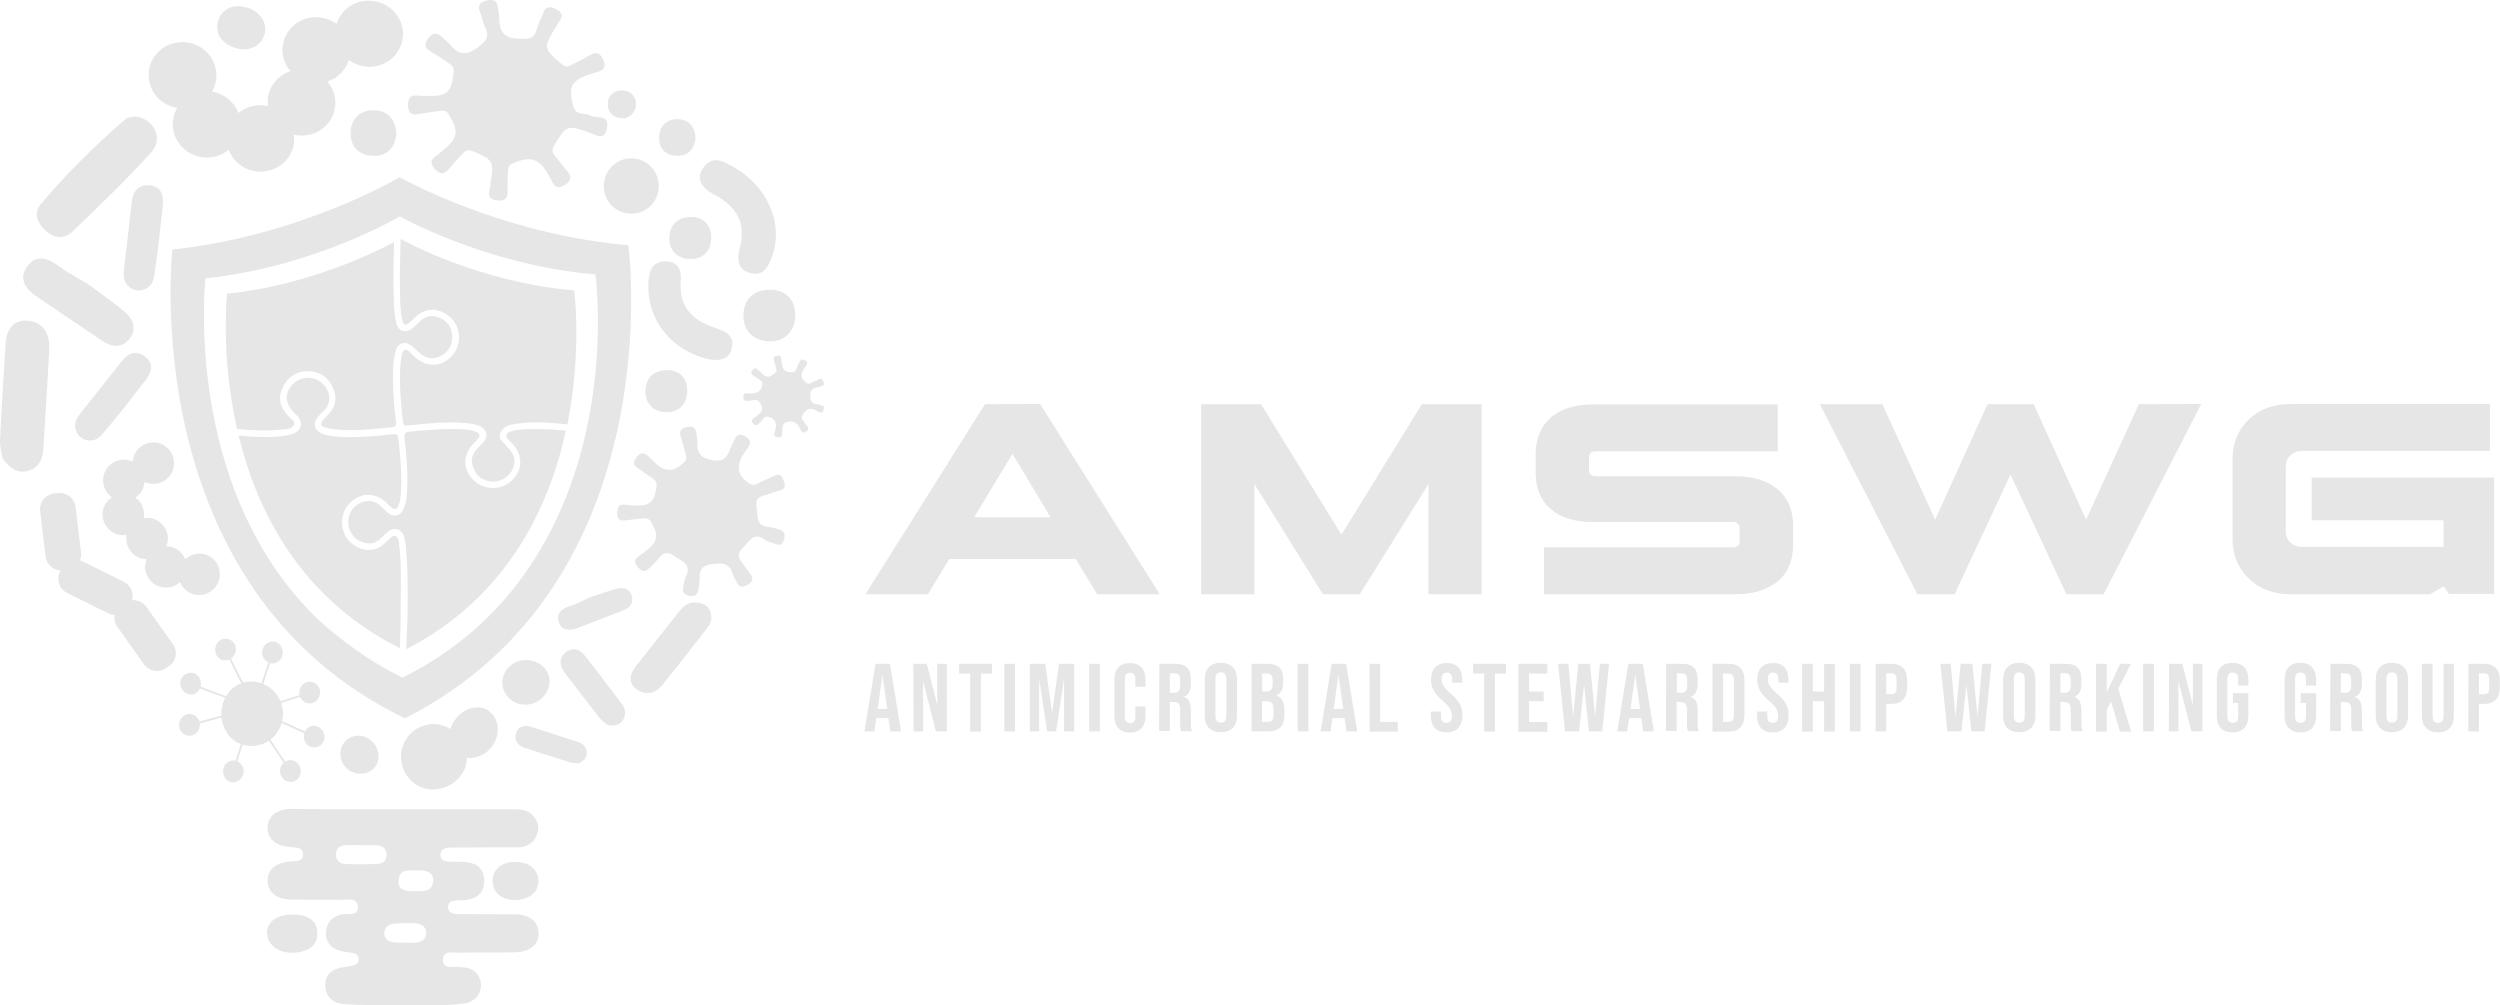 <?xml version="1.0" encoding="utf-8"?>
<!-- Generator: Adobe Illustrator 28.0.0, SVG Export Plug-In . SVG Version: 6.00 Build 0)  -->
<svg version="1.1" id="Layer_2_00000006692446165513259100000011396621875949604235_"
	 xmlns="http://www.w3.org/2000/svg" xmlns:xlink="http://www.w3.org/1999/xlink" x="0px" y="0px" viewBox="0 0 1283.5 516.2"
	 style="enable-background:new 0 0 1283.5 516.2;" xml:space="preserve">
<style type="text/css">
	.st0{fill:#E6E6E6;}
</style>
<path class="st0" d="M534,207.4l61.4,97.7h-32.1l-11-18.1h-65l-10.9,18.1h-32.1l61.4-97.6L534,207.4L534,207.4z M519.8,233
	l-19.7,32.6h39.3L519.8,233z"/>
<path class="st0" d="M679.2,305.1L644,248.5v56.6h-27.3v-97.6h30.7l41.3,67l41.3-67h30.7v97.6h-27.3v-56.6l-35.3,56.6H679.2
	L679.2,305.1z"/>
<path class="st0" d="M890.9,305.1h-98.2V281h97.2c0.9,0,1.7-0.3,2.3-0.8s0.9-1.3,0.9-2.2v-7c0-0.9-0.3-1.7-0.9-2.2s-1.4-0.8-2.3-0.8
	h-72c-9.4,0-16.7-2.2-21.8-6.7c-5.2-4.5-7.7-10.7-7.7-18.8v-9.2c0-8.1,2.6-14.4,7.8-18.9s12.5-6.8,21.8-6.8h94.7v24.1h-93.7
	c-0.9,0-1.7,0.3-2.3,0.8c-0.6,0.6-0.9,1.3-0.9,2.2v6.8c0,0.9,0.3,1.7,0.9,2.2c0.6,0.6,1.4,0.8,2.3,0.8h72c9.3,0,16.5,2.3,21.8,6.8
	c5.2,4.5,7.8,10.8,7.8,18.8v9.6c0,8-2.6,14.2-7.8,18.7C907.4,302.8,900.2,305.1,890.9,305.1L890.9,305.1z"/>
<path class="st0" d="M1130.1,207.4l-50.1,97.7h-19.1l-28.7-61.5l-28.7,61.5h-19.1l-50.1-97.6h32.1l27.1,59.3l26.9-59.3h23.7
	l26.9,59.3l27.1-59.3L1130.1,207.4L1130.1,207.4z"/>
<path class="st0" d="M1247.7,305.1h-71.6c-8.7,0-15.9-2.6-21.5-8c-5.6-5.3-8.4-12.1-8.4-20.4v-41c0-8.3,2.8-15.1,8.4-20.4
	s12.7-7.9,21.5-7.9h102.2v24.1h-96.5c-2.3,0-4.3,0.8-5.9,2.3c-1.6,1.5-2.4,3.5-2.4,5.9v32.9c0,2.4,0.8,4.4,2.4,5.9
	c1.6,1.5,3.5,2.3,5.9,2.3h72.7v-13.7h-67.7v-21.9h93.7v59.7h-23.2l-2.8-3.9L1247.7,305.1L1247.7,305.1z"/>
<path class="st0" d="M449.5,340.8h7.4l5.7,34.7h-5.5l-1-6.9v0.1h-6.2l-1,6.8h-5.1L449.5,340.8L449.5,340.8z M455.5,364l-2.4-17.2
	H453l-2.4,17.2H455.5z"/>
<path class="st0" d="M468.9,340.8h6.9l5.3,20.8h0.1v-20.8h4.9v34.7h-5.6l-6.5-25.4h-0.1v25.4h-4.9L468.9,340.8L468.9,340.8z"/>
<path class="st0" d="M498.1,345.8h-5.7v-5h16.9v5h-5.7v29.8h-5.5L498.1,345.8L498.1,345.8z"/>
<path class="st0" d="M515.6,340.8h5.5v34.7h-5.5V340.8z"/>
<path class="st0" d="M528.8,340.8h7.8l3.5,24.9h0.1l3.5-24.9h7.8v34.7h-5.2v-26.3h-0.1l-4,26.3h-4.6l-4-26.3h-0.1v26.3h-4.8V340.8z"
	/>
<path class="st0" d="M559.2,340.8h5.5v34.7h-5.5V340.8z"/>
<path class="st0" d="M572.1,367.5v-18.6c0-5.4,2.8-8.5,8-8.5s8,3.2,8,8.5v3.7h-5.2v-4c0-2.3-1.1-3.2-2.7-3.2s-2.7,0.9-2.7,3.2v19.4
	c0,2.3,1.1,3.2,2.7,3.2s2.7-0.9,2.7-3.2v-5.3h5.2v4.9c0,5.4-2.8,8.5-8,8.5S572.1,372.9,572.1,367.5L572.1,367.5z"/>
<path class="st0" d="M595.2,340.8h8.1c5.7,0,8.1,2.6,8.1,8v2.1c0,3.6-1.1,5.9-3.6,6.8v0.1c2.7,0.8,3.6,3.4,3.6,7.3v6.1
	c0,1.7,0,2.9,0.6,4.2h-5.6c-0.3-0.9-0.5-1.4-0.5-4.3v-6.4c0-3.2-0.9-4.3-3.4-4.3h-1.9v14.9h-5.5L595.2,340.8L595.2,340.8z
	 M602.6,355.7c2,0,3.3-0.9,3.3-3.7v-2.7c0-2.5-0.8-3.6-2.8-3.6h-2.5v9.9H602.6L602.6,355.7z"/>
<path class="st0" d="M618.5,367.3V349c0-5.6,2.9-8.7,8.3-8.7s8.3,3.2,8.3,8.7v18.2c0,5.6-2.9,8.7-8.3,8.7S618.5,372.9,618.5,367.3z
	 M629.6,367.6v-19c0-2.5-1.1-3.4-2.8-3.4s-2.8,0.9-2.8,3.4v19c0,2.5,1.1,3.4,2.8,3.4S629.6,370.1,629.6,367.6z"/>
<path class="st0" d="M642.5,340.8h8.2c5.7,0,8.1,2.6,8.1,8v1.4c0,3.6-1.1,5.8-3.5,6.8v0.1c2.9,1,4.1,3.6,4.1,7.2v3
	c0,5.4-2.8,8.2-8.3,8.2h-8.6L642.5,340.8L642.5,340.8z M650.1,355c2,0,3.3-0.9,3.3-3.7v-1.9c0-2.5-0.8-3.6-2.8-3.6h-2.6v9.2
	L650.1,355L650.1,355z M651,370.6c1.8,0,2.8-0.8,2.8-3.4v-3c0-3.2-1-4.2-3.5-4.2h-2.4v10.7L651,370.6L651,370.6z"/>
<path class="st0" d="M666.2,340.8h5.5v34.7h-5.5V340.8z"/>
<path class="st0" d="M683.7,340.8h7.4l5.7,34.7h-5.5l-1-6.9v0.1h-6.2l-1,6.8H678L683.7,340.8L683.7,340.8z M689.6,364l-2.4-17.2
	h-0.1l-2.4,17.2H689.6z"/>
<path class="st0" d="M703.1,340.8h5.5v29.8h9v5h-14.4L703.1,340.8L703.1,340.8z"/>
<path class="st0" d="M734.6,367.3v-2h5.2v2.4c0,2.5,1.1,3.4,2.8,3.4s2.8-0.9,2.8-3.5c0-2.9-1.1-4.7-4.7-7.8c-4.6-4-6-6.8-6-10.8
	c0-5.5,2.8-8.6,8.1-8.6s7.9,3.2,7.9,8.7v1.4h-5.2v-1.8c0-2.5-1-3.4-2.7-3.4s-2.7,0.9-2.7,3.3c0,2.5,1.1,4.4,4.7,7.5
	c4.6,4,6,6.8,6,11.1c0,5.7-2.9,8.8-8.2,8.8S734.6,372.9,734.6,367.3L734.6,367.3z"/>
<path class="st0" d="M762,345.8h-5.7v-5h16.9v5h-5.7v29.8H762L762,345.8L762,345.8z"/>
<path class="st0" d="M779.5,340.8h14.9v5h-9.4v9.2h7.5v5h-7.5v10.7h9.4v5h-14.9V340.8L779.5,340.8z"/>
<path class="st0" d="M799.9,340.8h5.3l2.4,26.7h0.1l2.6-26.7h6l2.6,26.7h0.1l2.4-26.7h4.7l-3.5,34.7h-6.8l-2.5-23.4h-0.1l-2.5,23.4
	h-7.2L799.9,340.8L799.9,340.8z"/>
<path class="st0" d="M836,340.8h7.4l5.7,34.7h-5.5l-1-6.9v0.1h-6.2l-1,6.8h-5.1L836,340.8L836,340.8z M842,364l-2.4-17.2h-0.1
	l-2.4,17.2H842z"/>
<path class="st0" d="M855.4,340.8h8.1c5.7,0,8.1,2.6,8.1,8v2.1c0,3.6-1.1,5.9-3.6,6.8v0.1c2.7,0.8,3.6,3.4,3.6,7.3v6.1
	c0,1.7,0,2.9,0.6,4.2h-5.6c-0.3-0.9-0.5-1.4-0.5-4.3v-6.4c0-3.2-0.9-4.3-3.4-4.3h-1.9v14.9h-5.5L855.4,340.8L855.4,340.8z
	 M862.9,355.7c2,0,3.3-0.9,3.3-3.7v-2.7c0-2.5-0.8-3.6-2.8-3.6h-2.5v9.9H862.9L862.9,355.7z"/>
<path class="st0" d="M879.2,340.8h8.3c5.5,0,8.1,3,8.1,8.6v17.6c0,5.6-2.7,8.6-8.1,8.6h-8.3V340.8L879.2,340.8z M887.4,370.6
	c1.7,0,2.8-0.9,2.8-3.4v-18c0-2.5-1-3.4-2.8-3.4h-2.8v24.8L887.4,370.6L887.4,370.6z"/>
<path class="st0" d="M902.1,367.3v-2h5.2v2.4c0,2.5,1.1,3.4,2.8,3.4s2.8-0.9,2.8-3.5c0-2.9-1.1-4.7-4.7-7.8c-4.6-4-6-6.8-6-10.8
	c0-5.5,2.8-8.6,8.1-8.6s7.9,3.2,7.9,8.7v1.4h-5.2v-1.8c0-2.5-1-3.4-2.7-3.4s-2.7,0.9-2.7,3.3c0,2.5,1.1,4.4,4.7,7.5
	c4.6,4,6,6.8,6,11.1c0,5.7-2.9,8.8-8.2,8.8S902.1,372.9,902.1,367.3L902.1,367.3z"/>
<path class="st0" d="M925.2,340.8h5.5V355h5.8v-14.1h5.5v34.7h-5.5v-15.6h-5.8v15.6h-5.5V340.8z"/>
<path class="st0" d="M949.7,340.8h5.5v34.7h-5.5V340.8z"/>
<path class="st0" d="M963,340.8h8c5.5,0,8.1,3,8.1,8.6v3.4c0,5.6-2.7,8.6-8.1,8.6h-2.6v14.1H963L963,340.8L963,340.8z M971,356.4
	c1.7,0,2.7-0.8,2.7-3.3V349c0-2.5-0.9-3.3-2.7-3.3h-2.6v10.7L971,356.4L971,356.4z"/>
<path class="st0" d="M996.2,340.8h5.3l2.4,26.7h0.1l2.6-26.7h6l2.6,26.7h0.1l2.4-26.7h4.7l-3.5,34.7h-6.8l-2.5-23.4h-0.1l-2.5,23.4
	h-7.2L996.2,340.8L996.2,340.8z"/>
<path class="st0" d="M1028.4,367.3V349c0-5.6,2.9-8.7,8.3-8.7s8.3,3.2,8.3,8.7v18.2c0,5.6-2.9,8.7-8.3,8.7
	S1028.4,372.9,1028.4,367.3z M1039.5,367.6v-19c0-2.5-1.1-3.4-2.8-3.4s-2.8,0.9-2.8,3.4v19c0,2.5,1.1,3.4,2.8,3.4
	S1039.5,370.1,1039.5,367.6z"/>
<path class="st0" d="M1052.4,340.8h8.1c5.7,0,8.1,2.6,8.1,8v2.1c0,3.6-1.1,5.9-3.6,6.8v0.1c2.7,0.8,3.6,3.4,3.6,7.3v6.1
	c0,1.7,0.1,2.9,0.6,4.2h-5.6c-0.3-0.9-0.5-1.4-0.5-4.3v-6.4c0-3.2-0.9-4.3-3.4-4.3h-1.9v14.9h-5.5L1052.4,340.8L1052.4,340.8z
	 M1059.8,355.7c2,0,3.3-0.9,3.3-3.7v-2.7c0-2.5-0.8-3.6-2.8-3.6h-2.5v9.9H1059.8L1059.8,355.7z"/>
<path class="st0" d="M1076.1,340.8h5.5v14.6l6.9-14.6h5.5l-6.5,12.8l6.6,22h-5.7l-4.6-15.5l-2.2,4.4v11.1h-5.5L1076.1,340.8
	L1076.1,340.8z"/>
<path class="st0" d="M1100.3,340.8h5.5v34.7h-5.5V340.8z"/>
<path class="st0" d="M1113.6,340.8h6.8l5.3,20.8h0.1v-20.8h4.9v34.7h-5.6l-6.6-25.4h-0.1v25.4h-4.9L1113.6,340.8L1113.6,340.8z"/>
<path class="st0" d="M1138.1,367.3V349c0-5.6,2.8-8.7,8.1-8.7s8.1,3.2,8.1,8.7v3h-5.2v-3.3c0-2.5-1.1-3.4-2.8-3.4s-2.8,0.9-2.8,3.4
	v19c0,2.5,1.1,3.4,2.8,3.4s2.8-0.9,2.8-3.4v-6.8h-2.7v-5h7.9v11.4c0,5.6-2.8,8.7-8.1,8.7S1138.1,372.9,1138.1,367.3L1138.1,367.3z"
	/>
<path class="st0" d="M1172.9,367.3V349c0-5.6,2.8-8.7,8.1-8.7s8.1,3.2,8.1,8.7v3h-5.2v-3.3c0-2.5-1.1-3.4-2.8-3.4s-2.8,0.9-2.8,3.4
	v19c0,2.5,1.1,3.4,2.8,3.4s2.8-0.9,2.8-3.4v-6.8h-2.7v-5h7.9v11.4c0,5.6-2.8,8.7-8.1,8.7S1172.9,372.9,1172.9,367.3L1172.9,367.3z"
	/>
<path class="st0" d="M1196.4,340.8h8.1c5.7,0,8.1,2.6,8.1,8v2.1c0,3.6-1.1,5.9-3.6,6.8v0.1c2.7,0.8,3.6,3.4,3.6,7.3v6.1
	c0,1.7,0.1,2.9,0.6,4.2h-5.6c-0.3-0.9-0.5-1.4-0.5-4.3v-6.4c0-3.2-0.9-4.3-3.4-4.3h-1.9v14.9h-5.5L1196.4,340.8L1196.4,340.8z
	 M1203.8,355.7c2,0,3.3-0.9,3.3-3.7v-2.7c0-2.5-0.8-3.6-2.8-3.6h-2.5v9.9H1203.8L1203.8,355.7z"/>
<path class="st0" d="M1219.7,367.3V349c0-5.6,2.9-8.7,8.3-8.7s8.3,3.2,8.3,8.7v18.2c0,5.6-2.9,8.7-8.3,8.7
	S1219.7,372.9,1219.7,367.3z M1230.8,367.6v-19c0-2.5-1.1-3.4-2.8-3.4s-2.8,0.9-2.8,3.4v19c0,2.5,1.1,3.4,2.8,3.4
	S1230.8,370.1,1230.8,367.6z"/>
<path class="st0" d="M1243.4,367.3v-26.5h5.5v26.9c0,2.5,1,3.4,2.8,3.4s2.8-0.9,2.8-3.4v-26.9h5.3v26.5c0,5.6-2.8,8.7-8.1,8.7
	S1243.4,372.9,1243.4,367.3L1243.4,367.3z"/>
<path class="st0" d="M1267.3,340.8h8c5.5,0,8.1,3,8.1,8.6v3.4c0,5.6-2.7,8.6-8.1,8.6h-2.6v14.1h-5.5L1267.3,340.8L1267.3,340.8z
	 M1275.3,356.4c1.7,0,2.7-0.8,2.7-3.3V349c0-2.5-0.9-3.3-2.7-3.3h-2.6v10.7L1275.3,356.4L1275.3,356.4z"/>
<path class="st0" d="M338.2,95.2c0.2,8-6.1,14.5-14,14.5c-7.8,0-13.9-5.9-14.2-13.6c-0.3-7.9,5.9-14.7,13.7-14.8
	C331.6,81.1,338,87.3,338.2,95.2z"/>
<g>
	<path class="st0" d="M207.1,415.5c18.7,0,37.3,0,56,0c3.7,0,7.4,0,10.2,2.9c2.8,2.8,3.9,6.1,2.4,10c-1.7,4.6-5.4,6.6-10,6.6
		c-9.7,0.1-19.3,0-29,0.1c-1.9,0-3.9,0-5.8,0.1c-2.6,0.1-5,1-4.8,4c0.2,2.7,2.6,3.1,4.9,3.2c3,0.1,6-0.1,9,0.3
		c5.4,0.7,8.6,3.9,8.6,9.5c0,5.5-3,8.8-8.4,9.7c-1.7,0.3-3.4,0.2-5.1,0.3c-2.4,0.2-5.2,0.5-5.1,3.6c0.1,3,2.9,3.5,5.3,3.5
		c9.7,0.1,19.3,0,29,0.1c7.6,0.1,12,3.6,12.2,9.5c0.2,5.8-4.3,9.8-11.8,10c-9.6,0.3-19.3,0-29,0.2c-3.1,0.1-8.2-1.4-8.3,3.5
		c-0.1,4.9,4.8,3.7,8,3.8c4,0.2,7.8,0.7,10.1,4.4c3.7,6,0.1,13.4-7.1,14.4c-12.4,1.6-24.9,0.6-37.3,0.8c-8.1,0.1-16.3,0.1-24.4-0.5
		c-6.5-0.5-9.7-4.3-9.7-9.8c0-5.4,3.4-8.5,10.2-9.3c1.5-0.2,3-0.3,4.4-0.8c1.5-0.5,2.7-1.5,2.6-3.3c-0.1-1.7-1.3-2.7-2.9-3
		c-2.3-0.5-4.7-0.5-6.9-1.2c-4.7-1.4-7.3-4.7-7-9.6c0.3-5,3.3-8.2,8.4-9.1c3.1-0.5,8.3,1,8-3.9c-0.3-5-5.6-3.4-9-3.5
		c-8.4-0.2-16.7,0-25.1-0.1c-7.6-0.1-12.1-3.7-12.3-9.5c-0.2-5.8,4.1-9.6,11.6-10.1c2.8-0.2,6.5,0.2,6.6-3.5
		c0.1-4.2-3.9-3.6-6.8-3.9c-7.3-0.7-11.4-4.2-11.4-9.8c0-5.9,4.5-9.7,12-9.8C168.5,415.5,187.8,415.6,207.1,415.5L207.1,415.5
		L207.1,415.5z M185.9,433.9C185.9,434,185.9,433.8,185.9,433.9c-2.8,0-5.6-0.2-8.4,0c-2.8,0.2-5,1.6-5,4.8c0,3.2,2.1,4.8,4.9,4.9
		c5.6,0.2,11.1,0.2,16.7-0.1c2.6-0.1,4.4-1.9,4.4-4.7c0-2.8-1.8-4.4-4.3-4.8C191.4,433.7,188.6,434.1,185.9,433.9L185.9,433.9z
		 M207.9,483.9L207.9,483.9c1.5,0.1,3,0.1,4.5,0.1c3.3-0.1,6.3-1.1,6.4-4.9c0.1-3.7-2.9-5-6.2-5.1c-3.2-0.1-6.4-0.1-9.6,0.1
		c-3.1,0.2-5.6,1.6-5.7,4.9c-0.1,3.5,2.5,4.6,5.6,4.9C204.5,484,206.2,483.9,207.9,483.9L207.9,483.9z M212.8,457.5
		c4.2,0,9.4,0.6,9.6-5.4c0.1-4-3.5-5.5-7.4-5.2c-4,0.2-9.5-1.5-10.3,4.6C203.8,457.4,208.6,457.5,212.8,457.5L212.8,457.5z"/>
	<path class="st0" d="M150.2,469.5c7.8,0,12.3,3,12.7,8.9c0.4,5.5-2.7,8.8-7.9,10.1c-7.6,2-15.1-0.7-17.2-6.1
		C135.1,475.1,140.5,469.5,150.2,469.5L150.2,469.5z"/>
	<path class="st0" d="M264.5,462.1c-7,0-11.7-4-11.6-10.1c0.1-5.7,4.7-9.5,11.5-9.5c7.2,0,11.9,3.8,12,9.8
		C276.4,458.1,271.7,462,264.5,462.1L264.5,462.1z"/>
</g>
<path class="st0" d="M326.5,53.6c-0.1,4.1-3.2,7.2-7,7.1c-4.6-0.1-7.5-3-7.5-7.2c0-4.2,2.9-7,7.1-7.1
	C323.4,46.3,326.6,49.3,326.5,53.6L326.5,53.6z"/>
<path class="st0" d="M226.7,372.3c9.2,2.5,14.9,12.1,12.4,20.9c-2.4,8.3-11.9,13.7-20.5,11.7c-9.1-2.1-14.8-12-12.1-21
	C209.1,375.1,218,370,226.7,372.3L226.7,372.3z"/>
<path class="st0" d="M119.6,24.2c-6.9-2.7-9.8-8.7-7.1-14.9c2.5-5.6,8.7-7.6,15.5-5c6.5,2.5,9.7,8.6,7.5,14.2
	C133.2,24.5,126.5,26.9,119.6,24.2z"/>
<path class="st0" d="M225.2,163c-3.9-1.5-7.2-0.5-10.1,2.4c-1.1,1.1-2.2,2.2-3.5,3.2c-3.3,2.7-7.1,1.5-8.1-2.6
	c-0.9-3.6-1.1-7.3-1.3-11c-0.4-10.2-0.2-20.4,0.1-30.7c-10.1,5.4-44,22.1-85.7,26.5c0,0-3.5,31.4,5.1,69.4c8,0.8,16,1.2,24,0.2
	c1.9-0.2,4.5-0.1,5.2-2.4c0.7-2.2-1.8-2.9-2.8-4.4c-0.1-0.2-0.4-0.4-0.6-0.6c-4.1-4.5-4.9-9.4-2-14.8c2.8-5.2,7.3-7.9,13.2-7.6
	c5.9,0.3,10.1,3.3,12.4,8.8c2.3,5.4,1,10.1-3.2,14.1c-0.7,0.6-1.3,1.3-1.9,2c-1.7,1.9-1.4,3.3,1,4c1.8,0.5,3.6,0.8,5.4,1
	c9.6,0.9,19-0.2,28.5-1.1c2.1-0.2,2.7-0.8,2.4-2.9c-0.9-6.5-1.3-13.1-1.5-19.6c-0.2-5.6-0.2-11.3,1.4-16.8c1.2-4.2,4.8-5.2,8.2-2.5
	c1.1,0.9,2.2,2,3.3,3c3.8,3.6,7.3,4.3,11.6,2.2c4.1-2.1,6.4-6.5,5.8-11.1C231.7,167.5,229.3,164.5,225.2,163L225.2,163z"/>
<path class="st0" d="M180.3,257.6c5.6-5,12.6-4.8,18.3,0.7c0.7,0.7,1.4,1.5,2.2,2.1c1.7,1.5,2.9,1.3,3.8-0.9c0.8-2,1-4.1,1.2-6.2
	c0.6-8.9-0.1-17.8-1.1-26.6c-0.5-4.1-0.4-4.1-4.7-3.6c-7.2,0.8-14.4,1.4-21.6,1.3c-4.2-0.1-8.4-0.2-12.4-1.5
	c-4.7-1.6-5.7-5.6-2.5-9.2c0.8-0.8,1.5-1.7,2.3-2.4c5.7-5.1,3.1-12.1-1.3-15.3c-4.5-3.3-10.8-2.5-14.6,1.7
	c-3.8,4.3-3.5,9.2,0.6,13.6c0.8,0.9,1.7,1.7,2.5,2.6c2.6,3,1.8,6.8-1.9,8.5c-1.9,0.9-4.1,1.2-6.2,1.5c-7.5,0.9-14.9,0.4-22.4-0.3
	c9.4,38.8,31.7,83.6,82.8,109.2c0.4-11.7,0.5-23.5,0.5-35.2c0-6.3-0.1-12.6-1-18.8c-0.2-1.4-0.2-3.1-2-3.6c-1.6-0.4-2.2,1.1-3.2,1.8
	c-0.6,0.5-1.1,1-1.6,1.5c-6.6,6.9-15.6,3.4-19.4-1.5C174.1,271.1,174.7,262.5,180.3,257.6L180.3,257.6z"/>
<path class="st0" d="M208.6,333.3c51.8-26.7,73.3-72.8,81.9-112.2c-6-0.6-12-0.9-18-0.8c-3.3,0-6.7,0.1-9.9,1.1
	c-3,0.9-3.4,2.3-1.4,4.5c0.7,0.8,1.4,1.4,2.1,2.2c5.4,5.9,5,13.5-0.9,18.9c-5.5,5-14.3,4.7-19.6-0.8c-5.3-5.5-5.2-12.8,0.3-18.5
	c0.6-0.7,1.3-1.3,1.9-2c1.9-2,1.5-3.3-1.1-4.2c-1.8-0.6-3.6-0.9-5.4-1c-9.4-0.7-18.7,0.2-28,1.1c-2.4,0.2-3.1,0.9-2.8,3.4
	c1.1,9.4,1.9,18.8,1.2,28.2c-0.2,2.8-0.5,5.6-1.7,8.1c-1.6,3.7-5.3,4.5-8.3,1.8c-1.2-1.1-2.4-2.3-3.6-3.4c-2.9-2.7-6.2-3.1-9.8-1.7
	c-4.1,1.6-6.7,5.5-6.7,10c0,4.4,2.5,8.4,6.6,10.1c4.3,1.9,7.9,0.7,11.1-2.6c0.8-0.9,1.7-1.7,2.6-2.5c3.1-2.6,7.1-1.5,8.3,2.3
	c0.6,1.7,0.8,3.6,1,5.4c1.1,12.2,1,24.4,0.8,36.6C209,322.7,208.8,328,208.6,333.3L208.6,333.3z"/>
<path class="st0" d="M322.6,125.9C256.7,120.2,205.2,91,205.2,91s-51,30.2-116.7,37.1c0,0-19.6,173.6,119.4,240.7
	C345.6,299,322.6,125.9,322.6,125.9L322.6,125.9z M207.7,348.8C88.8,291.3,105.5,142.9,105.5,142.9c56.2-5.9,99.8-31.8,99.8-31.8
	s44.1,25,100.4,29.8C305.8,140.9,325.4,289,207.7,348.8L207.7,348.8z"/>
<path class="st0" d="M206.6,349.7c118.2-58.5,100.1-208.5,100.1-208.5c-0.6-0.1,0.5,0.1,0,0c1.6,16.4,10.8,151.8-100.1,206.7
	c-17.5-8.7-32.1-19.3-44.1-31.2C175,329.3,188.2,340.6,206.6,349.7L206.6,349.7z"/>
<path class="st0" d="M294.8,149.1c-48.2-4.1-86.3-24.8-89.1-26.4c-0.3,9.4-0.6,18.7-0.3,28.1c0.1,4.6,0.1,9.3,1.2,13.8
	c0.6,2.4,1.6,2.7,3.4,1.2c1.1-0.9,2.2-2,3.3-3c5.1-4.7,11.1-5,16.7-0.9c6.6,4.9,7.6,14.4,2.2,20.6c-5.3,6.2-13.4,6.4-19.5,0.5
	c-0.9-0.9-1.8-1.8-2.8-2.7c-1.6-1.3-2.7-0.9-3.3,1c-0.6,1.9-0.8,3.8-1,5.7c-0.7,9.4,0.1,18.7,1.1,28c0.4,3.7,0.4,3.7,4.1,3.3
	c9.4-1,18.8-1.9,28.3-1.1c2.5,0.2,5,0.6,7.3,1.6c3.6,1.6,4.4,5.4,1.8,8.3c-0.9,1-1.9,2-2.9,3c-2.8,2.7-3.8,5.9-2.5,9.6
	c1.3,3.9,4,6.4,8,7.3c4.7,1.1,9.5-1.1,11.9-5.2c2.4-4.3,1.9-7.9-1.8-11.8c-1.1-1.2-2.2-2.5-3.4-3.7c-1.1-1.3-1.1-2.6-0.5-4.1
	c1.2-3,3.8-3.9,6.6-4.4c9.3-1.6,18.5-0.9,27.7,0.1C298.9,180.1,294.8,149.1,294.8,149.1L294.8,149.1z"/>
<path class="st0" d="M172.8,12.3c-2.4-1.8-5.4-3-8.6-3.4c-9.6-1-18.1,5.7-19.1,15c-0.5,4.7,1.1,9.2,4,12.6
	c-6.2,2.1-10.9,7.4-11.6,14.1c-0.1,1.3-0.1,2.7,0.1,3.9c-0.7-0.2-1.4-0.3-2.1-0.4c-4.9-0.5-9.6,1-13.1,3.9c-2.1-5.6-7.2-9.9-13.6-11
	c1.2-2,2-4.2,2.2-6.6c1-9.3-6-17.7-15.5-18.7c-9.6-1-18.1,5.7-19.1,15S81.9,53.9,91,55.4c-1.2,2-2,4.2-2.2,6.7
	c-1,9.3,6,17.6,15.5,18.7c4.9,0.5,9.6-1,13.1-3.9c2.2,5.9,7.7,10.4,14.5,11.1c9.6,1,18.1-5.7,19.1-15c0.1-1.3,0.1-2.7-0.1-3.9
	c0.7,0.2,1.4,0.3,2.1,0.4c9.6,1,18.1-5.7,19.1-15c0.5-4.7-1.1-9.2-4-12.6c5.2-1.8,9.4-5.8,11-11.1c2.4,1.8,5.4,3,8.6,3.4
	c9.6,1,18.1-5.7,19.1-15c1-9.3-6-17.7-15.5-18.7C182.9-0.6,175.2,4.6,172.8,12.3L172.8,12.3z"/>
<path class="st0" d="M98.9,284.8c-1.5,0.5-2.7,1.3-3.8,2.3c-1.6-4-5.5-6.6-9.7-6.7c0.9-2.3,1.1-4.8,0.2-7.3c-1.7-5-6.8-8-11.8-7.1
	c0.3-1.7,0.2-3.5-0.4-5.3c-0.7-2.2-2.1-4-3.9-5.2c2.7-1.8,4.5-4.8,4.7-8.1c2.4,1.1,5.2,1.4,7.9,0.5c5.6-1.9,8.6-7.9,6.7-13.5
	s-7.9-8.6-13.5-6.7c-4.2,1.4-6.9,5.2-7.2,9.3c-2.4-1.1-5.2-1.4-7.9-0.5c-5.6,1.9-8.6,7.9-6.7,13.5c0.7,2.2,2.1,4,3.9,5.3
	c-3.9,2.6-5.8,7.6-4.2,12.2c1.7,5,6.8,8,11.8,7.1c-0.3,1.7-0.2,3.5,0.4,5.3c1.5,4.4,5.5,7.2,9.9,7.2c-0.9,2.3-1.1,4.8-0.2,7.3
	c1.9,5.6,7.9,8.6,13.5,6.7c1.5-0.5,2.8-1.3,3.8-2.3c2.1,5.2,7.9,8,13.2,6.1c5.6-1.9,8.6-7.9,6.7-13.5S104.5,282.9,98.9,284.8
	L98.9,284.8z"/>
<path class="st0" d="M69.1,59.8C78.9,60.6,84.1,71,77.8,78C65,92.3,51.1,105.5,37.3,118.8c-4.1,4-9.3,3.7-13.7-0.2
	c-4.2-3.7-6.6-9.1-2.9-13.5c13.3-15.8,28-30.4,43.7-43.9C65.7,60.1,68.1,60.1,69.1,59.8L69.1,59.8z"/>
<path class="st0" d="M66.4,147.4c-3.2-2.6-3.1-6.1-2.7-9.7c1.3-11.2,2.7-22.4,3.9-33.6c0.6-5.7,3.2-9.6,9.4-8.9
	c5.9,0.6,7.1,5.3,6.6,10.2c-1.3,12.2-2.6,24.5-4.5,36.7C78.1,148.6,71.1,151.1,66.4,147.4L66.4,147.4z"/>
<path class="st0" d="M39,221.1c-1.3-3.8,0.5-6.6,2.7-9.4c6.8-8.6,13.7-17.3,20.5-25.9c3.4-4.4,7.6-6.4,12.4-2.6
	c4.6,3.6,3.2,8,0.2,11.9c-7.4,9.5-14.7,19.1-22.6,28.2C48.1,228.1,41,226.6,39,221.1L39,221.1z"/>
<path class="st0" d="M47.9,147.8c5.4,4.1,10.9,7.9,16,12.2c4.2,3.5,6.4,8.4,3,13.4c-3.8,5.3-9.1,5.2-14.4,1.6
	c-11.1-7.6-22.3-15-33.5-22.6c-5.8-3.9-9.8-9.3-4.9-15.8c4.9-6.5,11.1-3.8,16.6,0.4C36,141.1,42.5,143.7,47.9,147.8
	C48.2,147.3,47.5,148.2,47.9,147.8L47.9,147.8z"/>
<path class="st0" d="M1.4,235.5c-0.4-2.4-1.5-5.9-1.4-9.3c0.8-16.7,1.8-33.4,2.9-50c0.5-7.6,4.5-12.5,12.1-11.5
	c7.9,1.1,10.7,7.5,10.3,14.9c-0.9,17.2-2,34.4-3.1,51.5c-0.4,5.6-3,9.5-8.3,10.8C9.2,243,5.3,240.8,1.4,235.5L1.4,235.5z"/>
<path class="st0" d="M359.8,183.3c-17.4-5.8-27.8-20.9-26.9-38.4c0.3-5.7,1.9-10.5,8.4-10.7c6.9-0.3,8.7,4.6,8.2,10.3
	c-1,12.8,5.8,19.7,17,23.6c5.4,1.9,11,3.5,9.1,11.1C374.1,184.9,368.6,186.2,359.8,183.3L359.8,183.3z"/>
<path class="st0" d="M374.8,84.8c18.7,9.5,27.7,29.4,21.7,46.5c-1.8,5.2-4.2,10.6-11.1,8.9c-6.8-1.6-7.1-7-5.6-12.8
	c3.4-12.7-1.5-21.3-12.8-27.3c-5.4-2.8-10.2-7.2-6.2-13.6C364.6,80.3,370.6,82,374.8,84.8L374.8,84.8z"/>
<path class="st0" d="M355.9,111.4c5.8,0.6,9.6,4.5,9.2,11.5c-0.4,6.5-4.6,10.3-10.9,10.1c-6.9-0.2-11-4.9-10.5-11.6
	C344.1,115.3,347.9,111.1,355.9,111.4z"/>
<path class="st0" d="M343.6,190c5.8,0.6,9.6,4.5,9.2,11.5c-0.4,6.5-4.6,10.3-10.9,10.1c-6.9-0.2-11-4.9-10.5-11.6
	C331.8,193.9,335.6,189.8,343.6,190z"/>
<path class="st0" d="M396.8,148.7c7.1,0.8,11.9,5.5,11.4,14.1c-0.5,8-5.7,12.7-13.5,12.4c-8.5-0.3-13.5-6-13-14.3
	C382.2,153.5,386.9,148.4,396.8,148.7L396.8,148.7z"/>
<path class="st0" d="M357.1,71.3c-0.8,5.4-3.8,8.8-9.5,8.7c-6.2-0.1-9.5-4.2-9.2-9.9c0.2-5.4,3.9-9,9.5-8.9
	C353.9,61.4,356.9,65.2,357.1,71.3L357.1,71.3z"/>
<path class="st0" d="M203.5,69.2c-1,6.8-4.7,11-11.9,10.8c-7.8-0.2-11.9-5.2-11.6-12.3c0.3-6.7,4.9-11.3,11.9-11.1
	C199.5,56.8,203.2,61.5,203.5,69.2L203.5,69.2z"/>
<path class="st0" d="M88.7,330.6l-13.6-19.1c-0.5-0.7-1.2-1.4-1.9-1.9c-1.6-1.1-3.4-1.6-5.3-1.5c0.9-3.6-0.7-7.6-4.3-9.4l-21-10.4
	c-0.5-0.3-1.1-0.5-1.6-0.6c0.5-1.3,0.8-2.7,0.6-4.1l-2.8-23.3c-0.3-2.3-1.5-4.4-3.4-5.7c-1.7-1.2-3.7-1.7-5.8-1.5l-1.8,0.2
	c-4.5,0.5-7.7,4.6-7.2,9.1l2.8,23.3c0.3,2.3,1.5,4.4,3.4,5.7c1.3,0.9,2.8,1.4,4.3,1.5l-0.3,0.6c-1.8,3.6-0.7,8,2.6,10.3
	c0.4,0.3,0.8,0.5,1.2,0.7l21,10.4c1.1,0.5,2.2,0.8,3.3,0.8c-0.4,2.1,0,4.4,1.4,6.2l13.6,19.1c0.5,0.7,1.2,1.4,1.9,1.9
	c2.9,2.1,6.7,2.1,9.6,0l1.5-1c1.8-1.3,3-3.2,3.3-5.3C90.5,334.5,90,332.4,88.7,330.6L88.7,330.6z"/>
<path class="st0" d="M304.5,306.1c4-1.3,7.9-2.7,11.9-3.8c3.3-0.9,6.6-0.3,7.8,3.2c1.4,3.8-0.6,6.5-4.3,7.9c-7.8,3-15.5,6-23.3,9
	c-4,1.5-8.2,1.7-9.7-3.1c-1.6-4.8,2-7,6.1-8.3C297,309.8,300.6,307.4,304.5,306.1C304.4,305.8,304.6,306.5,304.5,306.1L304.5,306.1z
	"/>
<path class="st0" d="M365.2,317.4c-0.3,2.9-1.4,4-2.8,5.9c-7.3,9.5-14.7,18.9-22.2,28.2c-3.4,4.3-8.1,5.8-12.9,2.7
	c-4.9-3.2-4.2-7.9-0.9-12.1c7.6-9.7,15.3-19.4,23-29c2.5-3.1,5.9-4.6,10-3.5C363,310.4,365.2,312.8,365.2,317.4L365.2,317.4z"/>
<path class="st0" d="M297.2,391.8c-1.1-0.1-2.9,0-4.5-0.4c-7.8-2.4-15.6-5-23.4-7.5c-3.6-1.2-5.5-3.8-4.4-7.4
	c1.2-3.8,4.5-4.4,7.9-3.3c8,2.5,16,5.2,24.1,7.8c2.6,0.9,4.2,2.6,4.4,5.4C301.4,388.8,300,390.5,297.2,391.8L297.2,391.8z"/>
<path class="st0" d="M312.1,372.2c-1.1-0.9-3-2-4.2-3.5c-6.1-7.8-12.1-15.6-18.1-23.5c-2.7-3.6-2.9-7.5,0.7-10.4
	c3.8-2.9,7.4-1.3,10.1,2.2c6.3,8,12.4,16.2,18.6,24.3c2,2.6,2.4,5.5,0.6,8.4C318.3,372.2,315.8,372.9,312.1,372.2L312.1,372.2z"/>
<g>
	<path class="st0" d="M123.6,382c-7.7-2.8-11.9-12.4-9.1-21c2.9-9.1,11.8-13.4,20.5-9.9c8,3.2,12.3,12.6,9.4,20.8
		C141.4,380.7,132.2,385.1,123.6,382z"/>
	<path class="st0" d="M134.9,333.1c1.1-3,4.3-4.5,7-3.4c2.6,1.1,3.9,4.4,3,7.2c-1,2.9-4.2,4.5-7,3.3
		C135.2,339,133.9,335.9,134.9,333.1L134.9,333.1z"/>
	<g>
		
			<rect x="119.8" y="347.2" transform="matrix(0.313 -0.95 0.95 0.313 -237.05 367.883)" class="st0" width="31.7" height="1"/>
	</g>
	<path class="st0" d="M153.5,392.7c1.7,2.7,1,6.3-1.5,7.9c-2.3,1.5-5.7,0.8-7.3-1.6c-1.7-2.5-1-6.2,1.5-7.9
		C148.7,389.5,151.9,390.2,153.5,392.7L153.5,392.7z"/>
	<g>
		
			<rect x="141.1" y="369.1" transform="matrix(0.83 -0.558 0.558 0.83 -190.574 144.463)" class="st0" width="1" height="31.4"/>
	</g>
	<path class="st0" d="M111,336.1c-1.3-2.8-0.1-6.4,2.5-7.7c2.5-1.2,5.8-0.1,7.1,2.4c1.4,2.7,0.1,6.3-2.6,7.6
		C115.3,339.8,112.3,338.8,111,336.1z"/>
	<g>
		
			<rect x="121.2" y="329.8" transform="matrix(0.893 -0.449 0.449 0.893 -142.114 91.47)" class="st0" width="1" height="31"/>
	</g>
	<path class="st0" d="M98.5,377.6c-3,0.7-6-1.3-6.5-4.3c-0.5-2.8,1.3-5.9,4-6.6c2.9-0.8,5.9,1.2,6.5,4.3
		C103,374.1,101.3,376.9,98.5,377.6L98.5,377.6z"/>
	<g>
		<rect x="94.5" y="368.3" transform="matrix(0.966 -0.26 0.26 0.966 -92.102 41.205)" class="st0" width="30.4" height="1"/>
	</g>
	<path class="st0" d="M157.5,350.2c2.9-0.9,6,1,6.7,3.9c0.7,2.8-1,5.9-3.7,6.8c-2.8,0.9-5.9-0.9-6.7-4
		C153.2,354,154.8,351,157.5,350.2L157.5,350.2z"/>
	<g>
		
			<rect x="131.5" y="359.1" transform="matrix(0.951 -0.309 0.309 0.951 -104.082 63.063)" class="st0" width="30.5" height="1"/>
	</g>
	<path class="st0" d="M124.8,397.8c-1,3-4.2,4.6-6.9,3.5c-2.6-1-4-4.3-3.1-7.1c0.9-3,4.2-4.6,6.9-3.4
		C124.4,391.9,125.8,395,124.8,397.8z"/>
	<g>
		
			<rect x="107.9" y="382.6" transform="matrix(0.297 -0.955 0.955 0.297 -278.856 387.594)" class="st0" width="31.7" height="1"/>
	</g>
	<path class="st0" d="M96.1,356.2c-2.8-1.1-4.3-4.5-3.2-7.4c1.1-2.7,4.2-4.1,6.8-3.1c2.8,1,4.2,4.5,3.1,7.4
		C101.8,356,98.8,357.3,96.1,356.2L96.1,356.2z"/>
	<g>
		
			<rect x="109.6" y="340.2" transform="matrix(0.346 -0.938 0.938 0.346 -261.505 335.961)" class="st0" width="1" height="30.5"/>
	</g>
	<path class="st0" d="M163.4,373.1c2.7,1.4,4,4.9,2.7,7.6c-1.2,2.6-4.5,3.8-7,2.6c-2.7-1.2-3.9-4.8-2.6-7.6
		C157.8,373,160.8,371.8,163.4,373.1L163.4,373.1z"/>
	<g>
		
			<rect x="148.9" y="357.5" transform="matrix(0.416 -0.909 0.909 0.416 -251.774 353.487)" class="st0" width="1" height="30.6"/>
	</g>
</g>
<path class="st0" d="M251.4,365.3c5.2,4.2,5.5,12.7,0.8,18.5c-4.5,5.5-12.5,7-17.4,3.4c-5.2-3.9-5.5-12.5-0.6-18.4
	C238.9,362.9,246.4,361.4,251.4,365.3L251.4,365.3z"/>
<path class="st0" d="M268.1,339c6.8-1,13.3,3.4,14,9.6c0.7,5.9-4,11.9-10.2,13c-6.6,1.2-13.1-3.3-13.9-9.7
	C257.3,345.6,261.6,340,268.1,339L268.1,339z"/>
<path class="st0" d="M191.1,380.7c4.1,4,4.3,10.5,0.5,14.1c-3.6,3.4-9.9,3.2-13.7-0.4c-4.1-3.8-4.2-10.4-0.4-14.1
	C181.3,376.7,187.2,376.9,191.1,380.7L191.1,380.7z"/>
<path class="st0" d="M401.8,218.8c-0.1,1.2-0.2,2.6-0.3,3.9c-0.1,1.5-0.8,2.1-2.3,1.8c-1.6-0.2-1.9-1.2-1.5-2.5
	c0.2-0.6,0.3-1.2,0.5-1.9c0.8-3.2-0.9-5.8-4.1-6.2c-2.1-0.2-2.8,2-4,3.2c-1.3,1.2-2.3,1.9-3.6,0.1c-0.7-0.9-0.7-1.7,0.3-2.4
	c0.6-0.4,1.2-0.9,1.8-1.3c3.2-2.4,3.5-4.1,1.2-7.2c-1.5-2-3.5-0.4-5.3-0.5c-1.4-0.1-2.8,0.5-2.9-1.8c0-1.5,0.4-2.2,2-2.1
	c0.7,0.1,1.5,0.1,2.2,0.1c3.3,0.2,5.4-1.8,5.6-5c0-0.9-0.5-1.3-1.1-1.8c-1.2-0.9-2.5-1.7-3.7-2.5c-1.1-0.8-1.2-1.6-0.3-2.6
	c0.8-0.9,1.6-1.5,2.7-0.4c0.5,0.5,1.1,1,1.6,1.5c3.1,2.9,4,2.9,7.4,0.2c0.9-0.7,0.8-1.4,0.5-2.2c-0.4-1.4-0.8-2.9-1.2-4.3
	c-0.5-1.6,0.3-2.1,1.7-2.3c1.4-0.2,2,0.2,2.1,1.6c0,0.7,0.2,1.5,0.3,2.2c0.4,3.7,1.7,4.8,5.5,4.7c1.1,0,1.5-0.6,1.8-1.4
	c0.5-1.3,1.2-2.5,1.7-3.8c0.6-1.4,1.4-1.7,2.8-1c1.4,0.7,1.6,1.6,0.7,2.8c-0.4,0.5-0.7,1.1-1.1,1.6c-2.1,3.1-1.6,5.3,1.5,7.5
	c1,0.7,1.6,0,2.3-0.3c1.4-0.6,2.7-1.3,4-1.9c1.3-0.6,1.7,0.4,2.1,1.3c0.4,1,0.6,1.9-0.7,2.3c-0.8,0.3-1.6,0.6-2.5,0.7
	c-2.8,0.4-3.7,1.7-3.5,4.7c0.1,2.4,0.7,3.5,3,3.8c1,0.1,2.1,0.5,3.1,0.8c1.1,0.3,1.1,1.1,0.8,2c-0.3,0.9-0.5,2-1.9,1.5
	c-0.5-0.2-1.1-0.3-1.5-0.6c-3-2.1-5.2-1.5-7.2,1.6c-0.8,1.2-1,1.9-0.1,3c0.8,1,1.4,2.1,2.2,3.1c1,1.2,0.7,2-0.6,2.8
	c-1.3,0.8-2.2,0.6-2.7-0.9c-0.1-0.4-0.4-0.8-0.6-1.1c-1.4-2.8-3.7-3.8-6.7-2.9C402.6,217.3,402.1,217.9,401.8,218.8L401.8,218.8z"/>
<path class="st0" d="M396.8,278.8c-1.4-0.5-2.9-0.8-4-1.6c-6-4.5-8,0.8-11.4,4c-4,3.8-1.4,6.3,0.7,9.2c1.1,1.5,2.3,3.1,3.4,4.7
	c1.7,2.5,0.4,4-1.8,5.2c-2.2,1.3-4.1,1.4-5.4-1.2c-0.6-1.3-1.5-2.5-1.9-3.9c-1.8-6.4-5.7-6.3-11.5-5.5c-6.3,1-5.5,4.7-5.8,8.7
	c-0.1,1.7-0.3,3.4-0.7,5c-0.5,2.4-2.4,2.8-4.5,2.5c-2.2-0.4-3.6-1.5-3.2-3.9c0.3-1.9,0.5-3.9,1.3-5.6c3.5-7-2.2-8.3-6.3-11.2
	c-4.7-3.3-6.4,0.6-8.8,2.9c-1.4,1.3-2.6,2.8-4.1,4.1c-2.3,2-4,0.6-5.5-1.3c-1.4-1.7-1.9-3.4,0.2-5c1.2-0.9,2.3-1.8,3.5-2.6
	c6.8-5,7.4-8.5,3.2-15.4c-1.4-2.3-3.2-1.8-5-1.6c-2.9,0.2-5.8,0.6-8.6,0.9c-2.9,0.3-3.8-1.3-3.7-3.9c0.1-2.4,0.5-4.4,3.6-4.2
	c1.7,0.1,3.4,0.3,5.1,0.4c8.1,0.4,10.4-1.7,11.5-9.7c0.3-2.5-1-3.5-2.6-4.6c-2.4-1.7-4.8-3.3-7.1-4.9c-2.3-1.6-2.5-3.2-0.7-5.4
	c1.8-2.3,3.6-3.1,6-0.8c1.2,1.2,2.4,2.4,3.6,3.5c5.2,5,9.9,4.8,15-0.4c1.6-1.6,1-3.1,0.6-4.6c-0.7-2.8-1.5-5.6-2.4-8.4
	c-0.9-3,0.2-4.4,3.3-5c3.1-0.6,4.5,0.5,4.8,3.6c0.1,1.4,0.5,2.9,0.4,4.3c-0.2,5.7,1.9,8.2,8.1,9.2c6.3,1,7.4-2.5,9.1-6.6
	c0.6-1.6,1.5-3.1,2.2-4.6c1.4-2.7,3.5-2.2,5.5-0.9c1.8,1.1,2.9,2.6,1.6,4.8c-0.9,1.4-1.8,2.8-2.8,4.2c-4.1,6.3-2.9,11.4,3.3,15.2
	c2.2,1.4,3.6-0.1,5.3-0.8c2.7-1.1,5.2-2.5,7.9-3.6c2.6-1.1,3.4,0.9,4.1,2.8c0.7,1.9,1.4,3.8-1.3,4.8c-2,0.7-4.2,1.2-6.2,2
	c-3.1,1.2-7.3,0.9-6.4,6.7c0.8,4.7-0.6,9.9,6.6,10.3c1.4,0.1,2.8,0.7,4.2,1c3.3,0.7,4.3,2.5,3.2,5.8
	C401.4,280.5,399.2,279.8,396.8,278.8L396.8,278.8z"/>
<path class="st0" d="M303,59.2c3,2.1,10.1-1,8.6,6.8c-0.6,3.2-2.3,5.1-5.9,3.3c-0.8-0.4-1.7-0.7-2.6-1c-11.9-4.4-12.1-4.2-18.7,6.5
	c-1.2,2-0.9,3.4,0.4,5c2,2.5,4,5.1,6,7.6c2.2,2.6,3.3,4.8-0.4,7.3c-3.9,2.6-5.8,1.3-7.4-2.4c-0.3-0.6-0.6-1.2-1-1.8
	c-5.1-9.3-9.4-10.7-19-6.5c-2,0.9-2.1,2.3-2.2,3.9c-0.2,3.5-0.3,6.9-0.2,10.4c0,3.6-1.4,4.9-5.1,4.6c-3.6-0.3-5.1-1.7-4.2-5.3
	c0.3-1.1,0.3-2.3,0.5-3.4c2-11.4,1.4-12.3-9.2-16.6c-2.5-1-3.9-0.1-5.4,1.6c-2.2,2.4-4.4,4.7-6.5,7.3c-2.4,2.9-4.5,3.5-7.3,0.4
	c-2.8-3-2.4-5.1,0.9-7.2c1-0.6,1.8-1.5,2.7-2.2c8.3-6.6,8.8-10,3.2-19c-1.4-2.2-3-1.7-4.8-1.5c-3.2,0.4-6.4,0.9-9.6,1.4
	c-3.1,0.5-6,1.1-6.3-3.8c-0.2-4.2,1.1-6.1,5.5-5.5c1.1,0.2,2.3,0.1,3.5,0.1c11,0.5,13.2-1.5,14.4-12.2c0.3-2.7-1.2-3.7-3-4.9
	c-2.7-1.8-5.3-3.7-8.2-5.3c-3.3-1.8-4.5-3.5-1.9-7c2.4-3.3,4.6-3.3,7.3-0.6c1.1,1.2,2.6,2,3.6,3.3c4.5,5.6,8.6,6.4,14.9,1.6
	c4.1-3.1,5.7-5.1,3.6-9.8c-1.2-2.5-1.7-5.3-2.7-7.9c-1.3-3.3-0.6-5.2,3.1-6.1c3.8-0.9,5.8-0.1,6.1,4c0.1,1.6,0.7,3.2,0.6,4.8
	c0,7,2.3,10.6,10.3,10.8c5.1,0.2,7.8-0.1,9.1-5.3c0.7-2.7,2.2-5.1,3.1-7.7c1.2-3.7,3.5-3.7,6.5-2.3c3.2,1.5,4.1,3.5,1.8,6.5
	c-0.7,0.9-1.2,2-1.8,2.9c-6.5,10.5-6.3,11,3.2,19c1.9,1.6,3.2,1.3,5,0.3c3.1-1.6,6.2-3.1,9.2-4.9c3.4-2,5.4-1.4,7,2.3
	c1.9,4.1-0.1,5.5-3.5,6.4c-1.1,0.3-2.2,0.7-3.3,1c-9.6,3.2-11.4,6.6-8.5,16.6C295.7,59.4,300.1,57.8,303,59.2L303,59.2z"/>
</svg>
